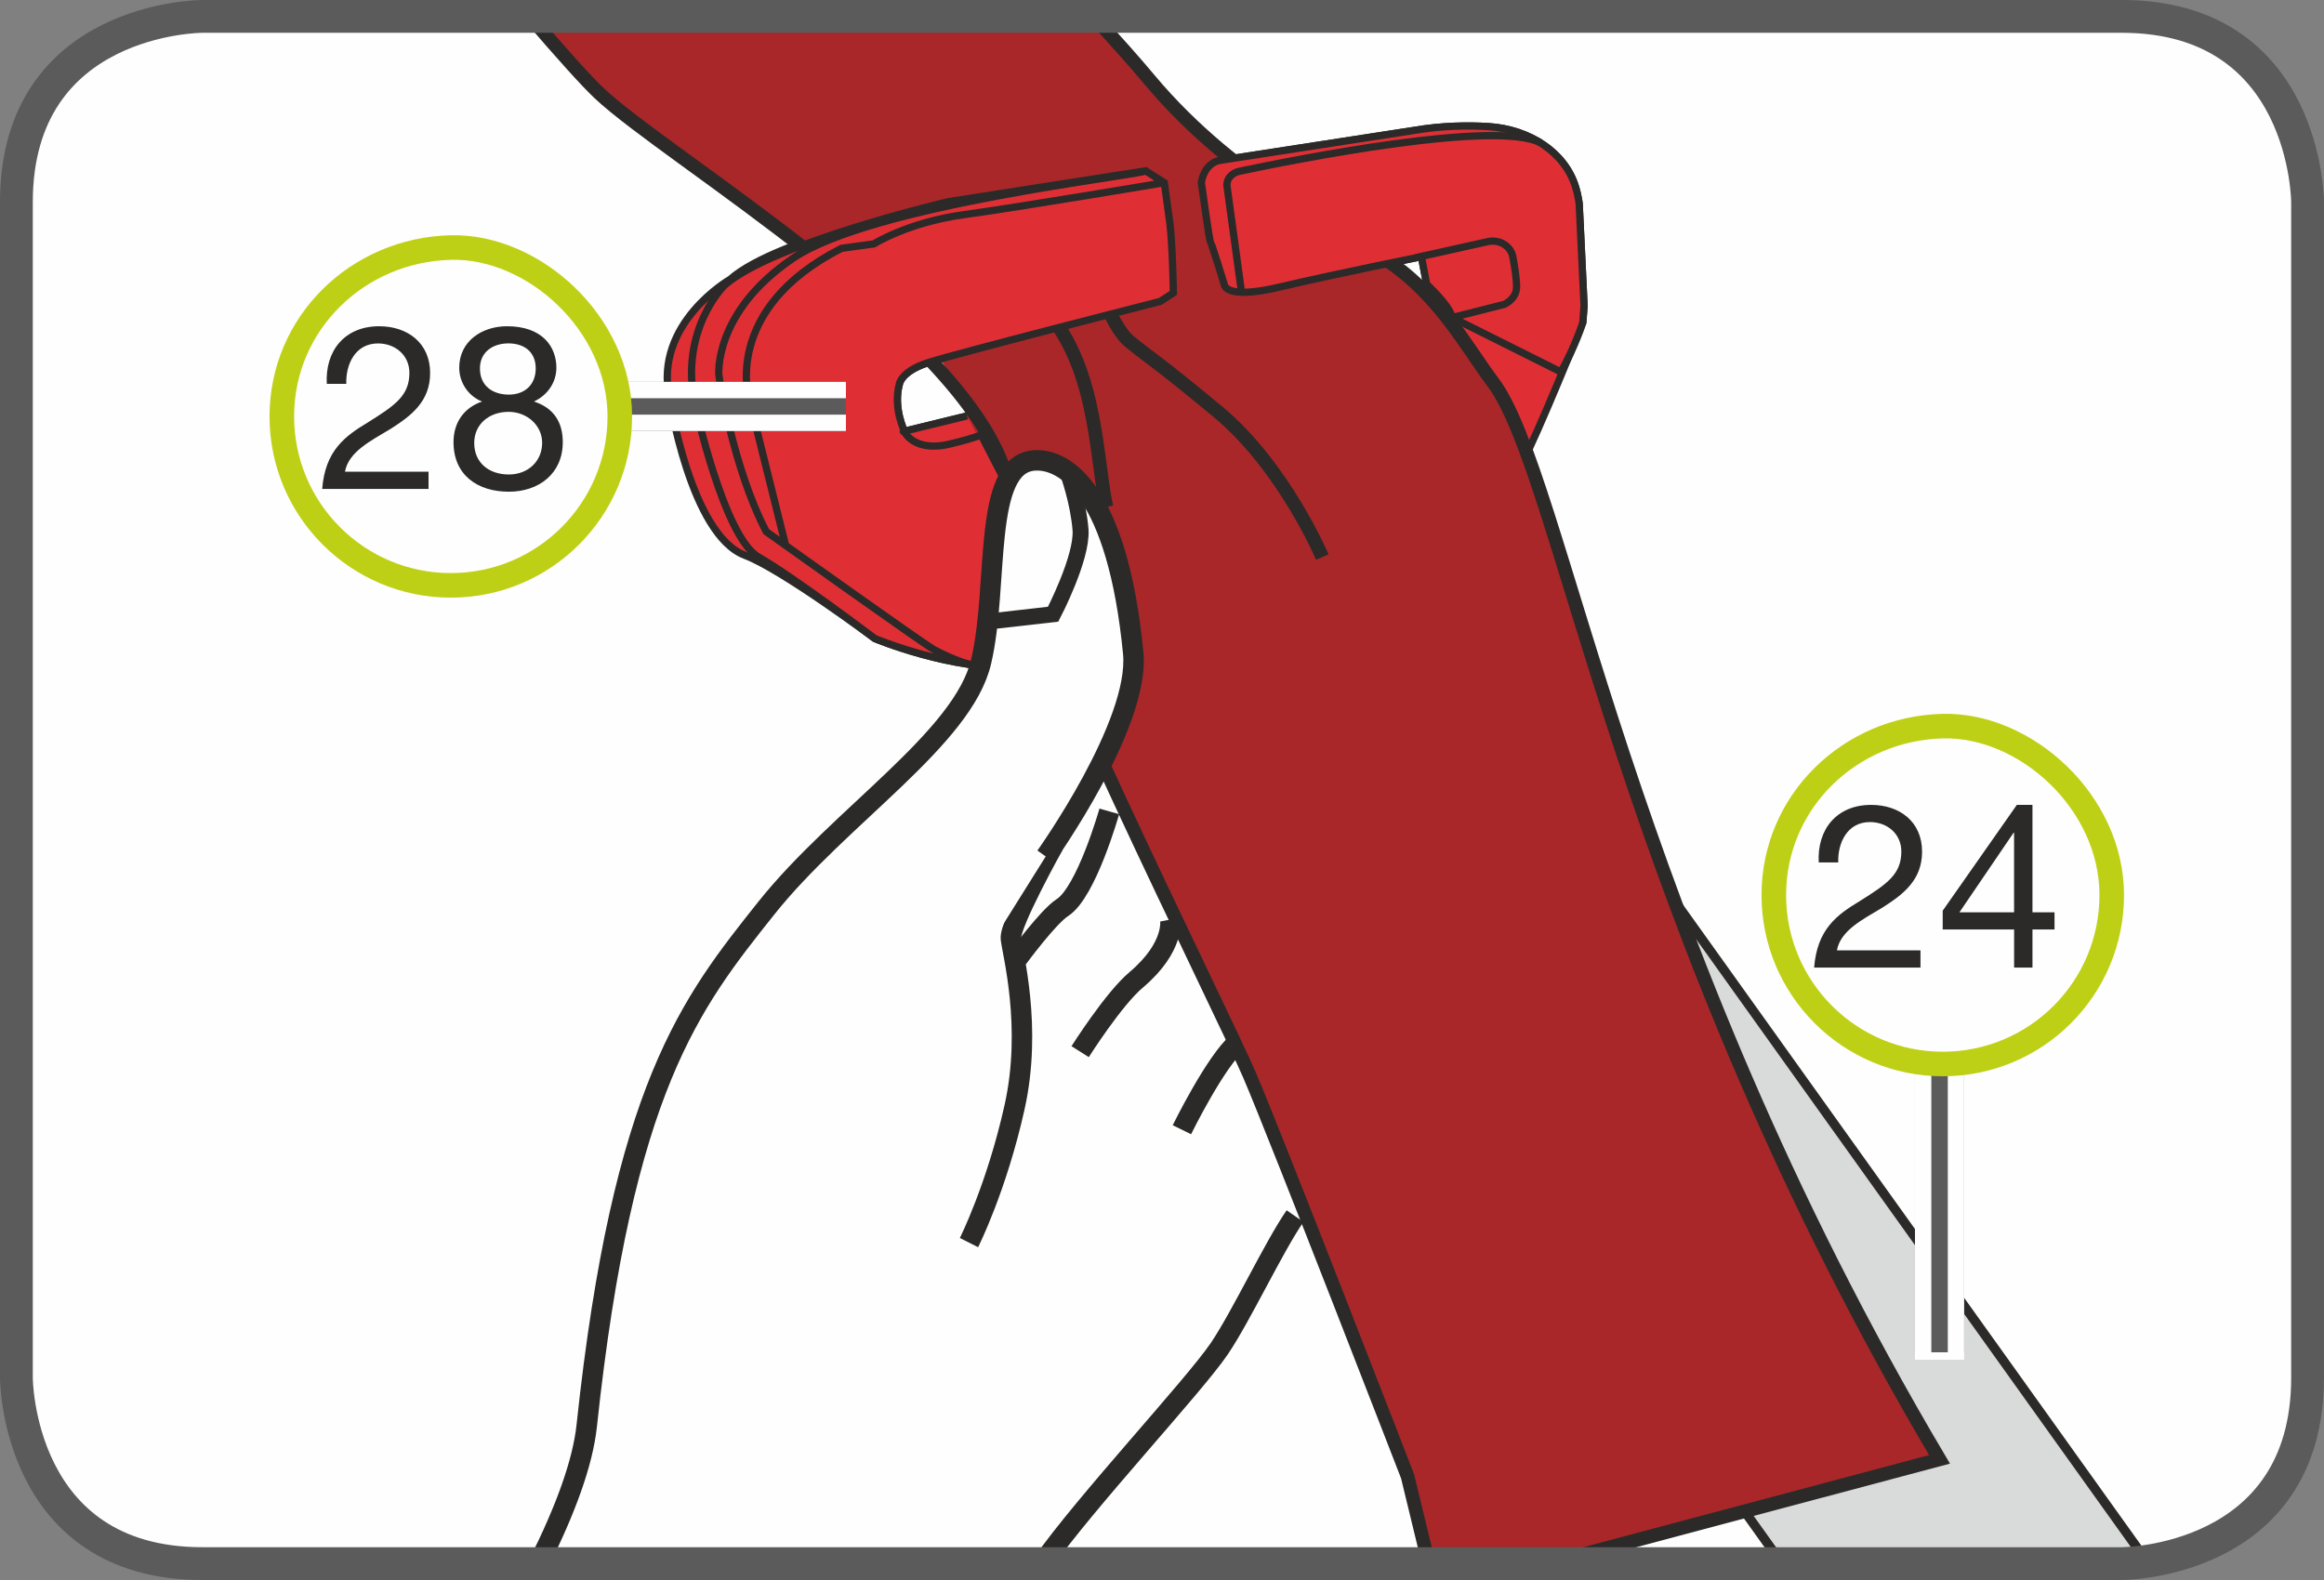 <?xml version="1.0" encoding="UTF-8"?>
<!DOCTYPE svg PUBLIC "-//W3C//DTD SVG 1.1//EN" "http://www.w3.org/Graphics/SVG/1.1/DTD/svg11.dtd">
<!-- Creator: CorelDRAW 2017 -->
<svg xmlns="http://www.w3.org/2000/svg" xml:space="preserve" width="25mm" height="17mm" version="1.1" style="shape-rendering:geometricPrecision; text-rendering:geometricPrecision; image-rendering:optimizeQuality; fill-rule:evenodd; clip-rule:evenodd"
viewBox="0 0 581.52 395.43"
 xmlns:xlink="http://www.w3.org/1999/xlink">
 <rect x="0" y="0" width="581.52" height="395.43" fill="#808080" stroke="none"/>
 <defs>
  <style type="text/css">
   <![CDATA[
    .str0 {stroke:#2B2A29;stroke-width:1.82;stroke-miterlimit:10}
    .str10 {stroke:#BED015;stroke-width:6.15;stroke-miterlimit:2.613}
    .str1 {stroke:#2B2A29;stroke-width:5.12;stroke-miterlimit:4}
    .str9 {stroke:#FEFEFE;stroke-width:12.31;stroke-miterlimit:4}
    .str5 {stroke:#2B2A29;stroke-width:4;stroke-miterlimit:4}
    .str4 {stroke:#2B2A29;stroke-width:3.41;stroke-miterlimit:10}
    .str6 {stroke:#5B5B5B;stroke-width:8.21;stroke-miterlimit:4}
    .str3 {stroke:#2B2A29;stroke-width:2.35;stroke-miterlimit:10}
    .str7 {stroke:#5B5B5B;stroke-width:12.31;stroke-linejoin:bevel;stroke-miterlimit:4}
    .str8 {stroke:#FEFEFE;stroke-width:4.09;stroke-linejoin:bevel;stroke-miterlimit:4}
    .str2 {stroke:#1C1C1D;stroke-width:1.77;stroke-linecap:round;stroke-linejoin:round;stroke-miterlimit:10}
    .fil5 {fill:none}
    .fil3 {fill:none;fill-rule:nonzero}
    .fil1 {fill:#FEFEFE}
    .fil4 {fill:#A92729}
    .fil0 {fill:#FEFEFE;fill-rule:nonzero}
    .fil6 {fill:#D9DADA;fill-rule:nonzero}
    .fil7 {fill:#2B2A29;fill-rule:nonzero}
    .fil2 {fill:#DF2F35;fill-rule:nonzero}
   ]]>
  </style>
 </defs>
 <g id="Слой_x0020_1">
  <path class="fil0" d="M50.62 4.1c0,0 -46.52,0 -46.52,46.52l0 294.19c0,0 0,46.52 46.52,46.52l480.27 0c0,0 46.52,0 46.52,-46.52l0 -294.19c0,0 0,-46.52 -46.52,-46.52l-480.27 0z"/>
  <path class="fil1" d="M134.09 391.33c7.17,-13.64 11.76,-25.44 12.72,-34.47 9.04,-84.75 26.12,-105.92 44.98,-129.62 18.29,-22.94 49.24,-42.43 53.72,-61.66 4.51,-19.16 0.17,-49.07 13.08,-50.33 8.06,-0.75 21.07,8.05 24.97,48.18 1.73,17.85 -6.22,34.78 -6.22,34.78 0,0 -0.92,26.99 25.65,33.16 16.38,3.81 47.98,6.86 47.98,6.86 0,0 -2.5,16.93 -5.54,31.9 -3.37,16.85 -22.62,41.16 -40.32,67.42 -6.44,9.46 -33.59,38.48 -44.3,53.78l-126.71 0z"/>
  <path class="fil2" d="M290.32 75.44l3.29 -2.14c0,0 -0.24,-12.73 -0.89,-17.5 -0.66,-4.78 -1.38,-10.08 -1.38,-10.08l-4.66 -2.95 -0.82 0.11 -48.53 7.59c0,0 -42.72,8.83 -54.65,19.46 0,0 -19.1,10.94 -15.19,29.55 0,0 5.32,34.37 18.92,39.5 9.35,3.54 32.49,20.84 32.49,20.84 0,0 19.24,8.06 35.88,7.15 16.63,-0.9 70.28,-7.39 111.82,-37.4 0,0 10.56,-6.94 14.26,-13.69 3.71,-6.75 15.2,-35.19 15.2,-35.19l0.31 -4.16 -1.21 -25.32c0,0 -0.13,-1.87 -0.94,-4.47 -2.63,-8.54 -11.41,-14.41 -21.83,-15.06 -5,-0.3 -11.43,-0.25 -18.42,0.94l-48.74 7.52c0,0 -3.7,0.4 -4.63,5.5 0,0 2.02,14.75 2.31,15.03 0.29,0.27 3.44,10.53 3.44,10.53 0,0 0.03,3.91 13.85,0.64 13.81,-3.27 35.47,-7.6 35.47,-7.6l1.32 6.9c0,0 -0.71,4.86 -3.97,5.73 -3.26,0.87 -126.69,31.07 -126.69,31.07 0,0 -2.93,-5.84 -1.26,-11.88 0,0 0.46,-3.03 6.8,-5.16 6.34,-2.14 58.46,-15.44 58.46,-15.44z"/>
  <path class="fil3 str0" d="M290.32 75.44l3.29 -2.14c0,0 -0.24,-12.73 -0.89,-17.5 -0.66,-4.78 -1.38,-10.08 -1.38,-10.08l-4.66 -2.95 -0.82 0.11 -48.53 7.59c0,0 -42.72,8.83 -54.65,19.46 0,0 -19.1,10.94 -15.19,29.55 0,0 5.32,34.37 18.92,39.5 9.35,3.54 32.49,20.84 32.49,20.84 0,0 19.24,8.06 35.88,7.15 16.63,-0.9 70.28,-7.39 111.82,-37.4 0,0 10.56,-6.94 14.26,-13.69 3.71,-6.75 15.2,-35.19 15.2,-35.19l0.31 -4.16 -1.21 -25.32c0,0 -0.13,-1.87 -0.94,-4.47 -2.63,-8.54 -11.41,-14.41 -21.83,-15.06 -5,-0.3 -11.43,-0.25 -18.42,0.94l-48.74 7.52c0,0 -3.7,0.4 -4.63,5.5 0,0 2.02,14.75 2.31,15.03 0.29,0.27 3.44,10.53 3.44,10.53 0,0 0.03,3.91 13.85,0.64 13.81,-3.27 35.47,-7.6 35.47,-7.6l1.32 6.9c0,0 -0.71,4.86 -3.97,5.73 -3.26,0.87 -126.69,31.07 -126.69,31.07 0,0 -2.93,-5.84 -1.26,-11.88 0,0 0.46,-3.03 6.8,-5.16 6.34,-2.14 58.46,-15.44 58.46,-15.44m-64 32.48c0.1,0.73 2.96,5.2 11.44,3.2 8.48,-2.01 138.67,-34.94 138.67,-34.94 0,0 2.96,-1.25 3.05,-4.23 0.06,-1.95 -0.53,-5.5 -0.94,-7.7 -0.23,-1.25 -1.01,-2.35 -2.17,-3.09 -1.12,-0.71 -2.57,-0.97 -4,-0.7l-18.18 4.05"/>
  <path class="fil0" d="M282.82 119.66l40.67 -11.7c0,0 1.12,-0.99 1.31,-2.29 0.2,-1.3 -0.62,-4.57 -0.62,-4.57l-39.38 11.1c0,0 -2.77,1.64 -2.38,4.55l0.4 2.91z"/>
  <path class="fil3 str0" d="M282.82 119.66l40.67 -11.7c0,0 1.12,-0.99 1.31,-2.29 0.2,-1.3 -0.62,-4.57 -0.62,-4.57l-39.38 11.1c0,0 -2.77,1.64 -2.38,4.55l0.4 2.91m0 0l0.75 5.51c0,0 2.11,2.57 6.39,0.92 4.28,-1.64 57.31,-17.14 57.31,-17.14 0,0 0.86,-0.12 1.1,-1.1 0.24,-0.98 -0.73,-9.95 -0.73,-9.95 0,0 -1.26,-2.79 -4.65,-2 -3.4,0.78 -21.36,5.93 -21.36,5.93m24.04 7.59c-0.75,-0.36 -21.18,-2.76 -21.18,-2.76m-34.1 43.49c0,0 -2.01,0.91 -2.91,-1.08 -0.35,-0.78 -0.92,-6.75 -0.92,-6.75 0,0 -0.67,-2.55 3.36,-3.95 4.04,-1.4 57.97,-18.61 57.97,-18.61 0,0 2.36,-0.95 2.97,1.61 0.31,1.33 0.33,3.13 0.26,4.54 -0.06,1.44 -0.72,2.82 -1.85,3.93l-58.88 20.32"/>
  <path class="fil0" d="M286.99 141.3l38.62 -12.21 1.57 -2.73 -38.98 12.82c0,0 -0.97,1.07 -1.21,2.12z"/>
  <path class="fil3 str0" d="M286.99 141.3l38.62 -12.21 1.57 -2.73 -38.98 12.82c0,0 -0.97,1.07 -1.21,2.12m-0.3 -98.54c-1.1,1.1 -68.39,8.39 -88.3,21.91 -19.92,13.51 -18.52,29.19 -18.52,29.19 0,0 3.4,23.01 11.87,39.2 0,0 41.03,29.29 42.06,29.57 0,0 6.31,3.42 10,3.81m-47.22 -29.93l-9.1 -36.49c0,0 -7.08,-22.52 23.08,-37.85l8.11 -1.11c0,0 8.52,-5.39 22.51,-7.31 14,-1.91 50.19,-8.03 50.19,-8.03m19.28 27.38l-3.62 -26.48c-0.23,-1.7 1.09,-3.32 3.08,-3.74 13.76,-2.91 64.18,-13 75.39,-7.12"/>
  <path class="fil3 str1" d="M254.64 239.82c0,0 7.64,-10.4 11.19,-12.67 6.03,-3.85 11.74,-24.08 11.74,-24.08m18.17 79.67c0,0 8.37,-17.07 14,-21.88 9.89,-8.26 10.01,-25.68 10.01,-25.68m-49.47 28.02c0,0 8.34,-13.2 14.02,-17.97 9.81,-8.3 8.53,-15.08 8.53,-15.08m31.22 74.21c-5.32,7.68 -13.38,24.92 -18.94,33.16 -6.43,9.47 -33.59,38.5 -44.3,53.79"/>
  <path class="fil4" d="M247.25 108.41c-10.91,-16.07 -8.21,-13.65 -14.22,-21.33 -4.49,-5.74 -63.71,-45.5 -83.05,-63.7 -3.25,-3.06 -9.43,-9.94 -17.44,-19.27l141 0c5.47,5.89 10.24,11.24 14.1,15.85 16.23,19.42 36.65,32.1 54.76,42.43l-95.15 46.02z"/>
  <path class="fil5 str2" d="M269.27 144.48l0 0.01m67.94 -30.47l0.01 0.01"/>
  <path class="fil6" d="M445.9 391.33l-175.28 -245.13 60.69 -43.39 205.89 287.95c-3.82,0.57 -6.3,0.57 -6.3,0.57l-84.99 0z"/>
  <polyline class="fil3 str3" points="445.9,391.33 270.62,146.2 331.31,102.81 537.19,390.76 "/>
  <path class="fil4" d="M237.04 93.08c3.1,7.35 14.86,31.27 15.33,38.37 1.14,17.07 53.48,121.73 60.3,137.66 6.83,15.93 39.54,100.4 39.54,100.4l5.3 21.82 29.89 0 97.92 -26.09c-79.71,-134.39 -97.52,-254.52 -115.19,-273.04 -8.01,-8.39 -11.87,-20.77 -27.71,-29.8l-105.37 30.68z"/>
  <path class="fil5 str4" d="M251.52 118.35c-11.09,-35.54 -84.24,-78.7 -101.54,-94.98 -3.25,-3.06 -9.42,-9.94 -17.44,-19.27m141 0c5.47,5.89 10.24,11.24 14.09,15.85 10.84,12.96 23.53,22.92 36.17,31.18"/>
  <path class="fil4" d="M343.99 63.29c-0.53,-0.3 -1.05,-0.6 -1.58,-0.9l1.58 0.9z"/>
  <path class="fil5 str4" d="M246.36 108.92c3.1,7.34 5.54,15.43 6.02,22.53 1.14,17.06 53.47,121.73 60.3,137.66 6.83,15.93 39.54,100.4 39.54,100.4l5.29 21.82m29.87 0l97.94 -26.09c-79.71,-134.4 -94.14,-246.31 -111.78,-269.63 -6.76,-8.95 -14.34,-23.7 -29.54,-32.32m-111.53 -1.81c0,0 16.59,4.54 26.17,13.09 15.93,14.22 15.35,38.68 18.2,52.33m-10.24 -78.5c0,2.27 9.67,31.86 15.93,36.98 6.26,5.12 5.69,3.98 22.19,17.64 16.49,13.64 26.16,36.4 26.16,36.4"/>
  <path class="fil5 str1" d="M263.6 211.57c0,0 -11.04,19.79 -10.65,23.34 0.37,3.55 5.42,22.07 0.91,42.22 -4.49,20.15 -11.4,33.86 -11.4,33.86"/>
  <path class="fil2" d="M390.6 93.08c3.71,-6.75 5.46,-12.39 5.46,-12.39l0.31 -4.16 -1.21 -25.32c0,0 -0.13,-1.87 -0.94,-4.48 -2.63,-8.53 -11.41,-14.4 -21.83,-15.05 -5,-0.3 -11.43,-0.25 -18.42,0.94l-48.74 7.52c0,0 -3.7,0.4 -4.63,5.5 0,0 2.02,14.75 2.31,15.02 0.29,0.28 3.44,10.54 3.44,10.54 0,0 0.03,3.91 13.85,0.64 13.81,-3.27 35.47,-7.6 35.47,-7.6l1.32 6.9c0,0 5.85,5.38 6.41,8.36l27.21 13.6z"/>
  <path class="fil3 str0" d="M390.6 93.08c3.71,-6.75 5.46,-12.39 5.46,-12.39l0.31 -4.16 -1.21 -25.32c0,0 -0.13,-1.87 -0.94,-4.48 -2.63,-8.53 -11.41,-14.4 -21.83,-15.05 -5,-0.3 -11.43,-0.25 -18.42,0.94l-48.74 7.52c0,0 -3.7,0.4 -4.63,5.5 0,0 2.02,14.75 2.31,15.02 0.29,0.28 3.44,10.54 3.44,10.54 0,0 0.03,3.91 13.85,0.64 13.81,-3.27 35.47,-7.6 35.47,-7.6l1.32 6.9c0,0 5.85,5.38 6.41,8.36l27.21 13.6"/>
  <path class="fil2" d="M242 104.08c-19.54,4.78 -15.68,3.84 -15.68,3.84 0,0 -2.93,-5.84 -1.26,-11.89 0,0 0.46,-3.02 6.8,-5.16 6.33,-2.14 58.46,-15.43 58.46,-15.43l3.29 -2.15c0,0 -0.24,-12.73 -0.89,-17.5 -0.66,-4.78 -1.38,-10.07 -1.38,-10.07l-4.66 -2.96 -0.82 0.12 -48.53 7.59c0,0 -44.15,10.35 -56.07,20.96 0,0 -11.32,11.05 -7.4,29.66 0,0 7.25,33.37 15.93,38.31 8.68,4.95 29.11,20.4 29.11,20.4 0,0 19.23,8.05 35.88,7.15 4.16,-0.23 10.63,-0.8 18.64,-2.01l-31.42 -60.87z"/>
  <path class="fil3 str0" d="M242 104.08c-19.54,4.78 -15.68,3.84 -15.68,3.84 0,0 -2.93,-5.84 -1.26,-11.89 0,0 0.46,-3.02 6.8,-5.16 6.33,-2.14 58.46,-15.43 58.46,-15.43l3.29 -2.15c0,0 -0.24,-12.73 -0.89,-17.5 -0.66,-4.78 -1.38,-10.07 -1.38,-10.07l-4.66 -2.96 -0.82 0.12 -48.53 7.59c0,0 -44.15,10.35 -56.07,20.96 0,0 -11.32,11.05 -7.4,29.66 0,0 7.25,33.37 15.93,38.31 8.68,4.95 29.11,20.4 29.11,20.4 0,0 19.23,8.05 35.88,7.15 4.16,-0.23 10.63,-0.8 18.64,-2.01m89.97 -85.47c12.6,-3.19 13.04,-3.3 13.04,-3.3 0,0 2.95,-1.26 3.05,-4.23 0.06,-1.95 -0.53,-5.5 -0.94,-7.71 -0.23,-1.24 -1,-2.34 -2.17,-3.08 -1.12,-0.72 -2.58,-0.98 -4,-0.7l-18.18 4.05m-127.87 43.42c0.1,0.72 2.97,5.27 11.44,3.19 3.03,-0.74 5.39,-1.33 10.28,-3.09m38.65 -65.27c-1.1,1.11 -68.39,8.4 -88.3,21.92 -19.92,13.51 -18.52,29.18 -18.52,29.18 0,0 3.4,23.02 11.87,39.21 0,0 41.03,29.29 42.06,29.57 0,0 6.31,3.42 10,3.81m-47.22 -29.94l-9.1 -36.5c0,0 -7.08,-22.51 23.08,-37.85l8.11 -1.11c0,0 8.52,-5.4 22.51,-7.31 14,-1.91 50.19,-8.02 50.19,-8.02m19.28 27.38l-3.62 -26.48c-0.23,-1.7 1.09,-3.32 3.08,-3.74 13.76,-2.91 64.18,-13 75.39,-7.11"/>
  <path class="fil0" d="M143.67 391.33c0.43,-7.12 1.38,-18.03 3.13,-34.47 9.03,-84.75 26.12,-105.92 44.98,-129.63 18.29,-22.94 49.24,-42.43 53.72,-61.66 4.51,-19.15 0.18,-49.07 13.08,-50.33 8.07,-0.75 21.07,8.04 24.98,48.18 1.72,17.85 -21.9,50.93 -21.9,50.93l-110.8 176.97 -7.18 0z"/>
  <path class="fil3 str1" d="M134.77 391.33c6.71,-13.39 11.04,-25.17 12.04,-34.47 9.03,-84.75 26.12,-105.92 44.97,-129.62 18.29,-22.94 49.25,-42.43 53.72,-61.67 4.52,-19.15 0.18,-49.07 13.08,-50.32 8.06,-0.75 21.08,8.04 24.98,48.18 1.73,17.85 -21.89,50.92 -21.89,50.92"/>
  <path class="fil3 str5" d="M246.69 155.63l16.83 -1.91c0,0 7.3,-14.01 6.86,-21.04 -0.53,-7.07 -3.17,-14.32 -3.17,-14.32"/>
  <path class="fil3 str6" d="M50.62 4.1c0,0 -46.52,0 -46.52,46.52l0 294.19c0,0 0,46.52 46.52,46.52l480.27 0c0,0 46.52,0 46.52,-46.52l0 -294.19c0,0 0,-46.52 -46.52,-46.52l-480.27 0z"/>
  <line class="fil3 str7" x1="118.17" y1="101.72" x2="211.67" y2= "101.72" />
  <line class="fil3 str8" x1="118.17" y1="97.61" x2="211.67" y2= "97.61" />
  <line class="fil3 str8" x1="118.17" y1="105.82" x2="211.67" y2= "105.82" />
  <line class="fil3 str9" x1="118.17" y1="101.72" x2="116.3" y2= "101.72" />
  <path class="fil0" d="M155.09 104.23c0,23.34 -18.91,42.27 -42.28,42.27 -23.35,0 -42.29,-18.93 -42.29,-42.27 0,-23.34 18.95,-41.71 42.29,-42.28 20.64,-0.51 42.28,18.94 42.28,42.28z"/>
  <path class="fil3 str10" d="M155.09 104.23c0,23.34 -18.91,42.27 -42.28,42.27 -23.35,0 -42.29,-18.93 -42.29,-42.27 0,-23.34 18.95,-41.71 42.29,-42.28 20.64,-0.51 42.28,18.94 42.28,42.28z"/>
  <path class="fil7" d="M80.64 122.37l26.59 0 0 -4.31 -20.91 0c0.91,-5 6.38,-7.69 11.43,-10.73 5.05,-3.22 9.88,-6.79 9.88,-13.97 0,-7.57 -5.7,-11.71 -12.75,-11.71 -8.63,0 -13.56,6.14 -13.11,14.41l4.88 0c-0.16,-4.88 2.25,-10.11 7.93,-10.11 4.31,0 7.86,2.93 7.86,7.36 0,5.68 -3.5,8.09 -10.39,12.41 -5.75,3.45 -10.68,7.07 -11.43,16.66zm32.84 -11.72c0,8.27 6.04,12.41 13.84,12.41 7.52,0 13.5,-4.53 13.5,-12.41 0,-5.05 -2.34,-8.61 -7.23,-10.16 3.39,-1.55 5.63,-4.77 5.63,-8.45 0,-5.23 -3.45,-10.39 -12.36,-10.39 -6.25,0 -11.95,3.73 -11.95,10.39 0,3.68 2.25,7.07 5.7,8.45 -4.61,1.61 -7.13,5.34 -7.13,10.16zm13.84 -11.89c-3.96,0 -7.23,-2.12 -7.23,-6.55 0,-4.09 3.21,-6.27 7.12,-6.27 3.97,0 6.84,2.13 6.84,6.27 0,4.14 -2.82,6.55 -6.72,6.55zm-8.66 12.11c0,-4.75 3.78,-7.8 8.61,-7.8 4.59,0 8.39,3.39 8.39,7.75 0,4.54 -3.45,7.93 -8.34,7.93 -5.05,0 -8.66,-3 -8.66,-7.88z"/>
  <line class="fil3 str7" x1="485.32" y1="338.44" x2="485.32" y2= "244.94" />
  <line class="fil3 str8" x1="481.22" y1="338.44" x2="481.22" y2= "244.94" />
  <line class="fil3 str8" x1="489.43" y1="338.44" x2="489.43" y2= "244.94" />
  <line class="fil3 str9" x1="485.32" y1="338.44" x2="485.32" y2= "340.31" />
  <path class="fil0" d="M528.41 224.02c0,23.34 -18.91,42.27 -42.28,42.27 -23.34,0 -42.28,-18.93 -42.28,-42.27 0,-23.34 18.95,-41.71 42.28,-42.29 20.64,-0.51 42.28,18.94 42.28,42.29z"/>
  <path class="fil3 str10" d="M528.41 224.02c0,23.34 -18.91,42.27 -42.28,42.27 -23.34,0 -42.28,-18.93 -42.28,-42.27 0,-23.34 18.95,-41.71 42.28,-42.29 20.64,-0.51 42.28,18.94 42.28,42.29z"/>
  <path class="fil7" d="M453.96 242.16l26.59 0 0 -4.31 -20.91 0c0.91,-5 6.38,-7.69 11.43,-10.73 5.05,-3.22 9.88,-6.79 9.88,-13.97 0,-7.57 -5.7,-11.71 -12.75,-11.71 -8.63,0 -13.56,6.14 -13.11,14.41l4.88 0c-0.16,-4.88 2.25,-10.11 7.93,-10.11 4.31,0 7.86,2.93 7.86,7.36 0,5.68 -3.5,8.09 -10.39,12.41 -5.75,3.45 -10.68,7.07 -11.43,16.66zm32.16 -9.54l17.86 0 0 9.54 4.59 0 0 -9.54 5.52 0 0 -4.3 -5.52 0 0 -26.88 -3.91 0 -18.55 26.48 0 4.71zm4.18 -4.3l13.56 -19.93 0.11 0 0 19.93 -13.68 0z"/>
 </g>
</svg>
